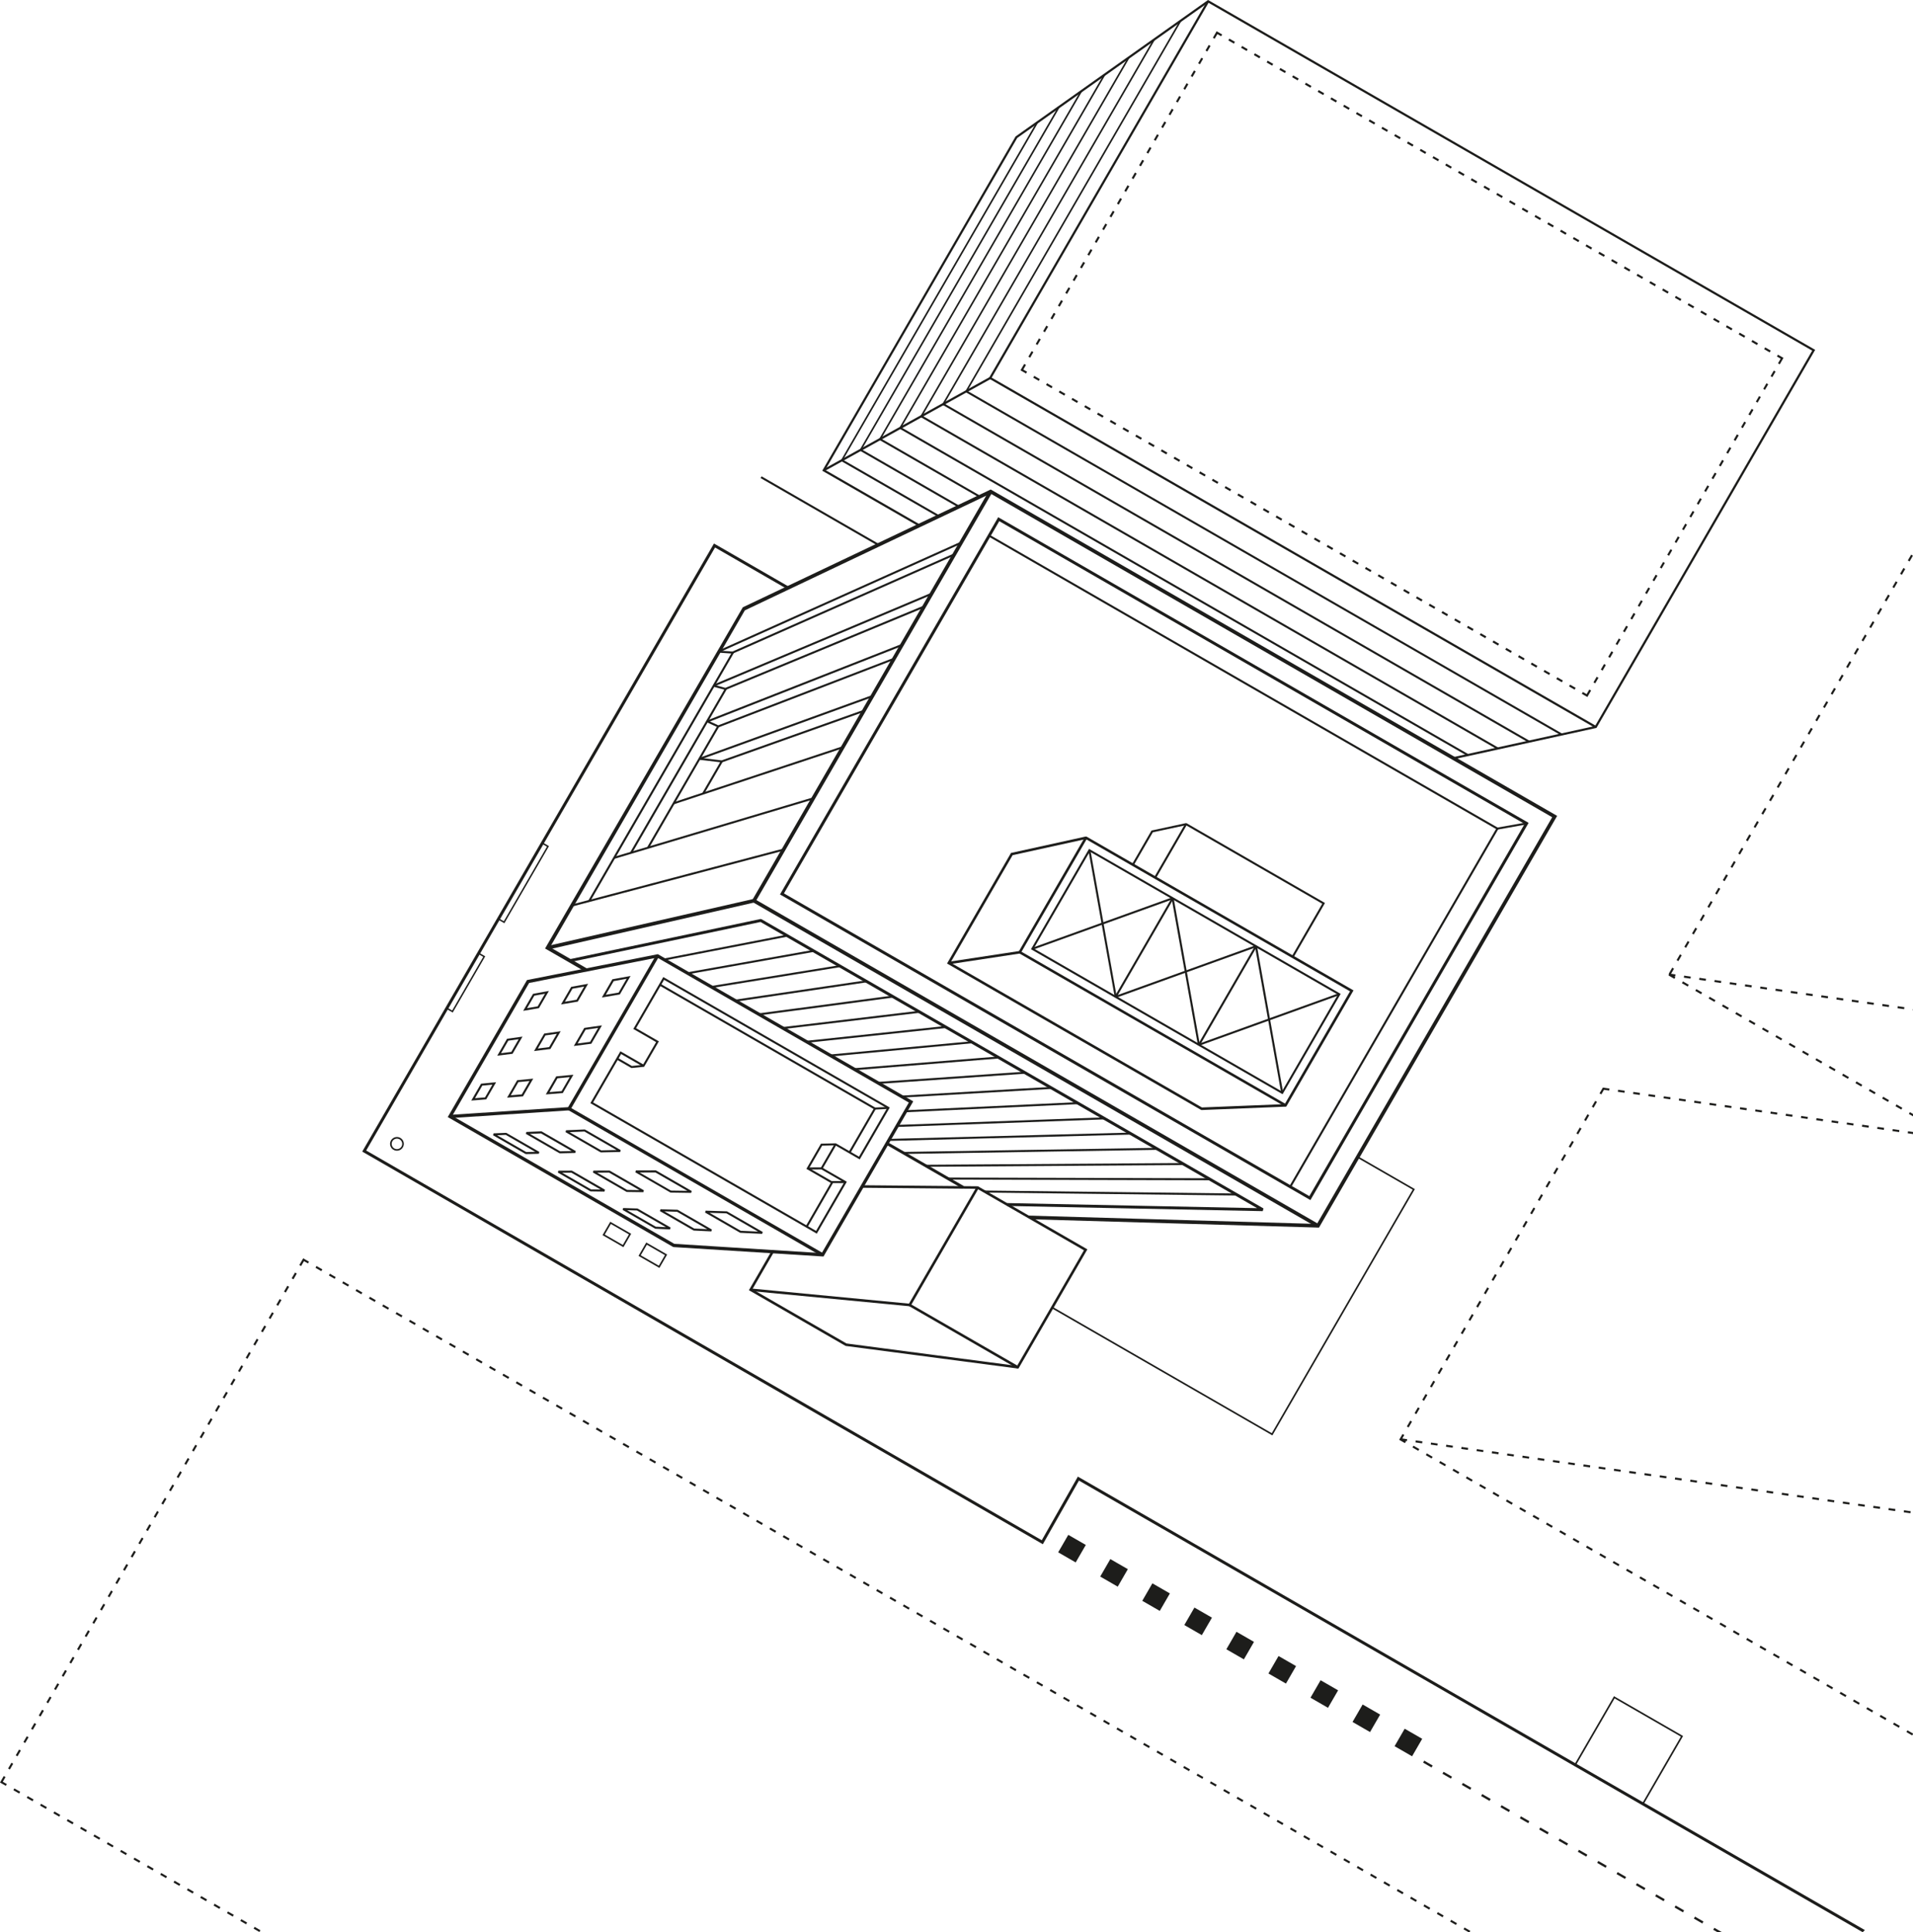 <?xml version="1.0" encoding="UTF-8"?> <svg xmlns="http://www.w3.org/2000/svg" width="412" height="416" viewBox="0 0 412 416" fill="none"><g clip-path="url(#clip0_144_1670)"><path d="M26.89 338.19L27.606 336.95L27.216 336.731L26.501 337.971L26.89 338.19ZM37.125 319.612L36.41 320.852L36.793 321.071L37.508 319.832L37.125 319.612ZM38.443 318.222L39.159 316.983L38.77 316.757L38.054 317.997L38.443 318.222ZM43.727 308.204L43.012 309.444L43.401 309.663L44.116 308.423L43.727 308.204ZM45.377 305.349L44.662 306.589L45.045 306.808L45.76 305.568L45.377 305.349ZM41.355 312.293L41.738 312.512L42.453 311.272L42.07 311.053L41.355 312.293ZM30.191 332.486L30.906 331.246L30.524 331.027L29.802 332.266L30.191 332.486ZM33.825 325.316L33.109 326.556L33.492 326.775L34.207 325.536L33.825 325.316ZM28.867 333.876L28.151 335.115L28.541 335.341L29.256 334.101L28.867 333.876ZM32.174 328.172L31.459 329.411L31.848 329.63L32.563 328.391L32.174 328.172ZM40.426 313.908L39.711 315.148L40.094 315.367L40.809 314.128L40.426 313.908ZM56.931 285.382L56.215 286.622L56.604 286.841L57.32 285.601L56.931 285.382ZM58.581 282.527L57.866 283.767L58.248 283.986L58.964 282.746L58.581 282.527ZM60.231 279.678L59.516 280.918L59.905 281.137L60.62 279.897L60.231 279.678ZM61.882 276.823L61.166 278.063L61.556 278.282L62.271 277.042L61.882 276.823ZM63.532 273.974L62.817 275.214L63.206 275.433L63.921 274.193L63.532 273.974ZM48.678 299.645L47.963 300.885L48.346 301.104L49.068 299.864L48.678 299.645ZM49.996 298.255L50.712 297.015L50.323 296.796L49.607 298.036L49.996 298.255ZM55.28 288.231L54.565 289.471L54.948 289.69L55.663 288.45L55.28 288.231ZM51.979 293.941L51.264 295.181L51.647 295.4L52.362 294.16L51.979 293.941ZM52.914 292.326L53.297 292.545L54.013 291.305L53.63 291.08L52.914 292.326ZM12.03 363.867L12.752 362.627L12.363 362.408L11.647 363.648L12.03 363.867ZM9.997 366.497L10.38 366.716L11.095 365.476L10.712 365.257L9.997 366.497ZM17.314 353.843L16.599 355.083L16.988 355.302L17.703 354.062L17.314 353.843ZM7.079 372.42L7.794 371.18L7.405 370.961L6.69 372.201L7.079 372.42ZM15.331 358.157L16.046 356.917L15.657 356.698L14.942 357.938L15.331 358.157ZM14.013 359.547L13.298 360.787L13.687 361.006L14.402 359.766L14.013 359.547ZM46.695 303.959L47.411 302.719L47.028 302.5L46.313 303.74L46.695 303.959ZM23.583 343.894L24.298 342.654L23.916 342.435L23.2 343.675L23.583 343.894ZM2.46 379.514L1.745 380.754L2.127 380.973L2.843 379.733L2.46 379.514ZM3.778 378.13L4.493 376.891L4.104 376.672L3.389 377.911L3.778 378.13ZM5.761 373.81L5.045 375.05L5.428 375.269L6.15 374.029L5.761 373.81ZM35.142 323.926L35.858 322.687L35.475 322.468L34.753 323.707L35.142 323.926ZM9.062 368.106L8.346 369.346L8.735 369.565L9.451 368.325L9.062 368.106ZM18.632 352.453L19.347 351.213L18.958 350.994L18.243 352.234L18.632 352.453ZM25.566 339.58L24.851 340.819L25.24 341.039L25.955 339.799L25.566 339.58ZM20.615 348.139L19.899 349.379L20.282 349.604L20.997 348.364L20.615 348.139ZM21.55 346.523L21.939 346.743L22.654 345.503L22.265 345.284L21.55 346.523ZM180.293 337.157L180.073 337.539L181.322 338.259L181.548 337.877L180.293 337.157ZM186.047 340.469L185.828 340.857L187.076 341.577L187.302 341.195L186.047 340.469ZM183.173 338.816L182.947 339.198L184.196 339.918L184.416 339.536L183.173 338.816ZM206.173 352.065L205.953 352.453L207.202 353.173L207.428 352.791L206.173 352.065ZM203.292 350.405L203.066 350.787L204.315 351.507L204.535 351.125L203.292 350.405ZM194.67 345.44L194.45 345.822L195.699 346.542L195.919 346.16L194.67 345.44ZM209.047 353.718L208.827 354.1L210.076 354.82L210.302 354.431L209.047 353.718ZM191.796 343.781L191.57 344.163L192.818 344.883L193.038 344.501L191.796 343.781ZM200.418 348.752L200.198 349.134L201.447 349.854L201.667 349.466L200.418 348.752ZM272.29 390.152L272.064 390.534L273.313 391.254L273.533 390.866L272.29 390.152ZM197.544 347.093L197.324 347.481L198.573 348.201L198.799 347.82L197.544 347.093ZM157.3 323.908L157.074 324.296L158.322 325.016L158.548 324.628L157.3 323.908ZM177.419 335.504L177.193 335.886L178.441 336.606L178.661 336.217L177.419 335.504ZM148.671 318.942L148.445 319.324L149.694 320.044L149.913 319.656L148.671 318.942ZM151.545 320.595L151.325 320.977L152.574 321.697L152.8 321.309L151.545 320.595ZM160.174 325.567L159.954 325.955L161.203 326.675L161.423 326.293L160.174 325.567ZM154.419 322.255L154.193 322.643L155.442 323.363L155.662 322.975L154.419 322.255ZM171.67 332.191L171.444 332.58L172.693 333.3L172.913 332.918L171.67 332.191ZM174.544 333.844L174.319 334.233L175.567 334.953L175.793 334.571L174.544 333.844ZM163.048 327.22L162.828 327.602L164.077 328.322L164.297 327.934L163.048 327.22ZM165.922 328.879L165.696 329.261L166.945 329.981L167.171 329.593L165.922 328.879ZM168.796 330.532L168.57 330.92L169.819 331.64L170.045 331.258L168.796 330.532ZM211.921 355.377L211.701 355.759L212.95 356.479L213.17 356.091L211.921 355.377ZM249.291 376.903L249.071 377.285L250.32 378.005L250.54 377.617L249.291 376.903ZM237.794 370.279L237.568 370.661L238.817 371.381L239.043 370.999L237.794 370.279ZM257.92 381.875L257.7 382.257L258.949 382.977L259.168 382.588L257.92 381.875ZM269.416 388.499L269.19 388.881L270.439 389.601L270.659 389.219L269.416 388.499ZM234.92 368.626L234.701 369.008L235.949 369.728L236.175 369.34L234.92 368.626ZM240.669 371.938L240.449 372.326L241.698 373.046L241.924 372.664L240.669 371.938ZM266.542 386.84L266.316 387.228L267.565 387.948L267.791 387.566L266.542 386.84ZM243.543 373.591L243.317 373.979L244.566 374.699L244.791 374.317L243.543 373.591ZM263.668 385.187L263.442 385.569L264.691 386.289L264.91 385.901L263.668 385.187ZM232.046 366.967L231.826 367.348L233.075 368.069L233.301 367.68L232.046 366.967ZM220.543 360.342L220.317 360.724L221.566 361.444L221.792 361.056L220.543 360.342ZM223.417 362.001L223.191 362.383L224.44 363.103L224.66 362.715L223.417 362.001ZM246.417 375.25L246.191 375.632L247.44 376.352L247.659 375.964L246.417 375.25ZM217.669 358.689L217.449 359.077L218.698 359.797L218.918 359.415L217.669 358.689ZM214.795 357.03L214.569 357.412L215.818 358.132L216.038 357.75L214.795 357.03ZM226.292 363.654L226.066 364.043L227.314 364.763L227.54 364.381L226.292 363.654ZM145.797 317.283L145.577 317.671L146.826 318.391L147.052 318.003L145.797 317.283ZM252.165 378.562L251.945 378.944L253.194 379.664L253.42 379.283L252.165 378.562ZM229.166 365.314L228.946 365.702L230.195 366.422L230.415 366.04L229.166 365.314ZM260.794 383.528L260.568 383.91L261.817 384.63L262.043 384.241L260.794 383.528ZM255.039 380.215L254.82 380.604L256.068 381.324L256.294 380.942L255.039 380.215ZM188.921 342.128L188.696 342.516L189.944 343.236L190.164 342.848L188.921 342.128ZM278.039 393.464L277.813 393.846L279.062 394.566L279.281 394.184L278.039 393.464ZM65.076 271.3L64.461 272.358L64.85 272.578L65.465 271.519L66.331 272.014L66.551 271.632L65.302 270.912L65.076 271.3ZM286.667 398.43L286.448 398.818L287.697 399.538L287.922 399.15L286.667 398.43ZM283.793 396.777L283.567 397.158L284.816 397.879L285.042 397.497L283.793 396.777ZM280.913 395.124L280.693 395.512L281.942 396.232L282.168 395.85L280.913 395.124ZM275.164 391.811L274.945 392.193L276.194 392.913L276.42 392.525L275.164 391.811ZM73.924 275.884L73.705 276.266L74.954 276.986L75.18 276.604L73.924 275.884ZM76.799 277.543L76.573 277.931L77.821 278.651L78.041 278.269L76.799 277.543ZM68.176 272.571L67.95 272.96L69.199 273.68L69.425 273.291L68.176 272.571ZM71.05 274.231L70.831 274.613L72.079 275.333L72.299 274.944L71.05 274.231ZM298.164 405.054L297.944 405.442L299.193 406.162L299.413 405.774L298.164 405.054ZM303.912 408.366L303.686 408.748L304.935 409.468L305.161 409.086L303.912 408.366ZM306.786 410.025L306.56 410.414L307.809 411.134L308.035 410.752L306.786 410.025ZM309.667 411.678L309.441 412.067L310.69 412.787L310.916 412.398L309.667 411.678ZM312.541 413.338L312.315 413.72L313.564 414.44L313.783 414.051L312.541 413.338ZM289.541 400.089L289.316 400.471L290.564 401.191L290.79 400.803L289.541 400.089ZM315.415 414.991L315.195 415.373L316.275 415.992H316.501L316.664 415.704L315.415 414.991ZM292.416 401.748L292.196 402.136L293.445 402.856L293.664 402.474L292.416 401.748ZM295.29 403.401L295.07 403.789L296.319 404.509L296.539 404.127L295.29 403.401ZM79.673 279.196L79.453 279.584L80.702 280.304L80.921 279.916L79.673 279.196ZM301.038 406.713L300.812 407.101L302.061 407.821L302.287 407.433L301.038 406.713ZM137.174 312.318L136.948 312.7L138.197 313.42L138.423 313.032L137.174 312.318ZM82.547 280.855L82.321 281.237L83.57 281.957L83.789 281.575L82.547 280.855ZM122.797 304.034L122.571 304.423L123.82 305.143L124.046 304.754L122.797 304.034ZM119.923 302.381L119.704 302.763L120.952 303.483L121.178 303.101L119.923 302.381ZM114.175 299.069L113.955 299.451L115.204 300.171L115.43 299.783L114.175 299.069ZM117.049 300.728L116.823 301.11L118.072 301.83L118.298 301.442L117.049 300.728ZM128.546 307.347L128.32 307.735L129.569 308.455L129.788 308.073L128.546 307.347ZM131.426 309.006L131.2 309.394L132.449 310.114L132.675 309.732L131.426 309.006ZM140.048 313.971L139.823 314.353L141.071 315.073L141.291 314.685L140.048 313.971ZM142.923 315.63L142.703 316.012L143.952 316.732L144.178 316.344L142.923 315.63ZM134.3 310.659L134.081 311.047L135.329 311.767L135.555 311.379L134.3 310.659ZM125.672 305.694L125.452 306.076L126.701 306.796L126.92 306.407L125.672 305.694ZM91.175 285.82L90.956 286.208L92.205 286.928L92.424 286.547L91.175 285.82ZM96.924 289.132L96.704 289.514L97.953 290.234L98.173 289.846L96.924 289.132ZM94.05 287.473L93.83 287.861L95.079 288.581L95.305 288.2L94.05 287.473ZM88.301 284.161L88.076 284.543L89.324 285.263L89.544 284.881L88.301 284.161ZM85.427 282.508L85.201 282.89L86.45 283.61L86.676 283.222L85.427 282.508ZM99.798 290.785L99.578 291.167L100.827 291.887L101.053 291.499L99.798 290.785ZM111.301 297.41L111.081 297.798L112.33 298.518L112.55 298.136L111.301 297.41ZM105.546 294.104L105.32 294.486L106.569 295.206L106.795 294.818L105.546 294.104ZM108.427 295.757L108.207 296.139L109.456 296.859L109.682 296.477L108.427 295.757ZM102.672 292.445L102.452 292.833L103.701 293.553L103.927 293.171L102.672 292.445ZM23.219 396.633L22.993 397.014L24.242 397.735L24.462 397.353L23.219 396.633ZM14.597 391.661L14.377 392.049L15.626 392.769L15.852 392.381L14.597 391.661ZM54.847 414.847L54.621 415.235L55.87 415.955L56.09 415.573L54.847 414.847ZM20.345 394.973L20.125 395.355L21.374 396.075L21.594 395.693L20.345 394.973ZM11.723 390.008L11.503 390.396L12.752 391.116L12.978 390.734L11.723 390.008ZM17.471 393.32L17.251 393.702L18.5 394.422L18.72 394.034L17.471 393.32ZM0 383.766L1.249 384.486L1.475 384.104L0.609 383.609L1.192 382.595L0.803 382.376L0.088 383.615L0 383.766ZM3.1 385.037L2.88 385.425L4.129 386.145L4.355 385.757L3.1 385.037ZM5.974 386.696L5.755 387.078L7.003 387.798L7.229 387.41L5.974 386.696ZM8.848 388.349L8.629 388.731L9.878 389.451L10.103 389.069L8.848 388.349ZM26.099 398.286L25.873 398.674L27.122 399.394L27.342 399.012L26.099 398.286ZM46.218 409.875L45.999 410.263L47.248 410.983L47.474 410.601L46.218 409.875ZM43.344 408.222L43.118 408.604L44.367 409.324L44.593 408.942L43.344 408.222ZM49.099 411.534L48.879 411.916L50.128 412.636L50.354 412.248L49.099 411.534ZM51.973 413.194L51.753 413.576L53.002 414.296L53.222 413.914L51.973 413.194ZM28.974 399.945L28.748 400.327L29.997 401.047L30.222 400.659L28.974 399.945ZM34.722 403.251L34.502 403.633L35.751 404.353L35.977 403.971L34.722 403.251ZM31.848 401.598L31.622 401.98L32.871 402.7L33.096 402.312L31.848 401.598ZM40.47 406.569L40.251 406.951L41.499 407.671L41.725 407.283L40.47 406.569ZM37.596 404.91L37.37 405.298L38.619 406.018L38.845 405.636L37.596 404.91Z" fill="#1D1D1B"></path><path fill-rule="evenodd" clip-rule="evenodd" d="M302.526 372.189L300.348 375.952L304.12 378.125L306.297 374.362L302.526 372.189ZM293.47 366.973L291.293 370.736L295.064 372.909L297.242 369.146L293.47 366.973ZM284.415 361.751L282.237 365.514L286.009 367.687L288.186 363.924L284.415 361.751ZM275.359 356.536L273.182 360.299L276.953 362.471L279.131 358.708L275.359 356.536ZM266.298 351.32L264.12 355.083L267.892 357.256L270.069 353.493L266.298 351.32ZM257.242 346.104L255.065 349.867L258.836 352.04L261.014 348.277L257.242 346.104ZM248.187 340.889L246.009 344.652L249.781 346.824L251.958 343.061L248.187 340.889ZM239.131 335.667L236.954 339.43L240.725 341.603L242.903 337.839L239.131 335.667ZM227.898 334.214L231.67 336.387L233.848 332.624L230.076 330.451L227.898 334.214Z" fill="#1D1D1B"></path><path fill-rule="evenodd" clip-rule="evenodd" d="M306.492 379.49L308.306 380.536L308.551 380.11L306.737 379.064L306.492 379.49ZM310.904 381.463L310.659 381.888L312.473 382.934L312.717 382.508L310.904 381.463ZM315.071 383.861L314.826 384.286L316.64 385.332L316.884 384.906L315.071 383.861ZM319.231 386.259L318.987 386.684L320.8 387.73L321.045 387.304L319.231 386.259ZM323.398 388.657L323.153 389.083L324.967 390.128L325.212 389.702L323.398 388.657ZM327.565 391.055L327.32 391.481L329.134 392.526L329.379 392.1L327.565 391.055ZM331.732 393.459L331.487 393.885L333.301 394.931L333.546 394.505L331.732 393.459ZM335.899 395.857L335.654 396.283L337.468 397.329L337.712 396.903L335.899 395.857ZM340.059 398.255L339.815 398.681L341.628 399.727L341.873 399.301L340.059 398.255ZM344.226 400.653L343.982 401.079L345.795 402.125L346.04 401.699L344.226 400.653ZM348.393 403.058L348.148 403.483L349.962 404.529L350.207 404.103L348.393 403.058ZM352.56 405.456L352.315 405.882L354.129 406.927L354.374 406.501L352.56 405.456ZM356.721 407.854L356.476 408.28L358.289 409.325L358.534 408.9L356.721 407.854ZM360.888 410.252L360.643 410.678L362.456 411.723L362.701 411.298L360.888 410.252ZM365.054 412.65L364.81 413.076L366.623 414.121L366.868 413.696L365.054 412.65ZM369.221 415.054L368.977 415.48L369.88 416H370.872L369.221 415.054Z" fill="#1D1D1B"></path><path d="M354.142 317.605L355.573 317.811L355.636 317.373L354.205 317.166L354.142 317.605ZM357.493 317.63L357.43 318.068L358.861 318.275L358.924 317.836L357.493 317.63ZM350.854 317.135L352.285 317.342L352.347 316.903L350.916 316.697L350.854 317.135ZM360.775 318.099L360.712 318.538L362.143 318.744L362.206 318.306L360.775 318.099ZM347.572 316.659L349.002 316.866L349.065 316.428L347.634 316.221L347.572 316.659ZM364.063 318.569L364.001 319.007L365.432 319.214L365.494 318.776L364.063 318.569ZM337.776 314.812L337.713 315.25L339.144 315.457L339.207 315.019L337.776 314.812ZM334.487 314.343L334.425 314.781L335.855 314.988L335.918 314.549L334.487 314.343ZM344.346 315.751L344.283 316.19L345.714 316.396L345.777 315.958L344.346 315.751ZM331.136 314.311L332.567 314.518L332.63 314.08L331.199 313.873L331.136 314.311ZM367.346 319.045L367.283 319.483L368.714 319.69L368.776 319.251L367.346 319.045ZM341.058 315.282L340.995 315.72L342.426 315.927L342.489 315.488L341.058 315.282ZM373.859 320.422L375.29 320.629L375.353 320.191L373.922 319.984L373.859 320.422ZM400.147 324.185L401.578 324.392L401.641 323.954L400.21 323.747L400.147 324.185ZM403.492 324.21L403.429 324.649L404.86 324.855L404.923 324.417L403.492 324.21ZM393.57 323.246L395.001 323.453L395.064 323.015L393.633 322.808L393.57 323.246ZM410.069 325.156L410.006 325.594L411.437 325.801L411.499 325.362L410.069 325.156ZM390.351 322.332L390.288 322.77L391.719 322.977L391.782 322.539L390.351 322.332ZM406.78 324.686L406.717 325.125L408.148 325.331L408.211 324.893L406.78 324.686ZM387.063 321.862L387 322.301L388.431 322.507L388.494 322.069L387.063 321.862ZM327.854 313.842L329.285 314.048L329.348 313.61L327.917 313.403L327.854 313.842ZM370.571 319.953L372.002 320.159L372.065 319.721L370.634 319.514L370.571 319.953ZM377.141 320.892L378.572 321.099L378.635 320.66L377.204 320.454L377.141 320.892ZM380.493 320.923L380.43 321.362L381.861 321.568L381.923 321.13L380.493 320.923ZM383.781 321.393L383.718 321.831L385.149 322.038L385.212 321.599L383.781 321.393ZM396.859 323.716L398.29 323.922L398.352 323.484L396.922 323.277L396.859 323.716ZM304.849 310.548L306.279 310.755L306.342 310.317L304.911 310.11L304.849 310.548ZM324.566 313.372L325.997 313.579L326.06 313.14L324.629 312.934L324.566 313.372ZM314.77 311.519L314.707 311.957L316.138 312.164L316.201 311.725L314.77 311.519ZM321.34 312.458L321.278 312.896L322.708 313.103L322.771 312.665L321.34 312.458ZM308.137 311.018L309.568 311.224L309.631 310.786L308.2 310.58L308.137 311.018ZM312.85 311.694L312.913 311.256L311.482 311.049L311.419 311.487L312.85 311.694ZM318.058 311.988L317.996 312.427L319.426 312.633L319.489 312.195L318.058 311.988ZM382.049 355.968L381.829 356.35L383.078 357.07L383.298 356.688L382.049 355.968ZM313.051 316.221L312.825 316.603L314.073 317.323L314.293 316.935L313.051 316.221ZM364.798 346.031L364.578 346.413L365.827 347.133L366.047 346.745L364.798 346.031ZM379.168 354.315L378.942 354.697L380.191 355.417L380.417 355.028L379.168 354.315ZM376.294 352.655L376.075 353.044L377.323 353.764L377.543 353.382L376.294 352.655ZM315.925 317.88L315.699 318.262L316.948 318.982L317.167 318.6L315.925 317.88ZM373.42 351.002L373.201 351.391L374.449 352.111L374.669 351.729L373.42 351.002ZM367.672 347.69L367.446 348.072L368.695 348.792L368.921 348.41L367.672 347.69ZM370.546 349.343L370.326 349.725L371.575 350.445L371.801 350.063L370.546 349.343ZM310.176 314.568L309.951 314.95L311.199 315.67L311.425 315.282L310.176 314.568ZM304.422 311.256L304.202 311.638L305.451 312.358L305.677 311.976L304.422 311.256ZM402.168 367.564L401.948 367.952L403.197 368.672L403.417 368.29L402.168 367.564ZM405.042 369.217L404.816 369.605L406.065 370.325L406.284 369.937L405.042 369.217ZM399.294 365.904L399.074 366.293L400.323 367.013L400.543 366.631L399.294 365.904ZM407.922 370.876L407.696 371.258L408.945 371.978L409.165 371.59L407.922 370.876ZM384.923 357.627L384.697 358.015L385.946 358.735L386.165 358.353L384.923 357.627ZM301.328 309.985L302.577 310.705L302.803 310.323L302.659 310.241L302.997 310.292L303.06 309.853L302.012 309.703L302.439 308.958L302.056 308.739L301.334 309.985H301.328ZM307.302 312.909L307.076 313.297L308.325 314.017L308.545 313.635L307.302 312.909ZM387.797 359.28L387.577 359.662L388.826 360.382L389.046 359.994L387.797 359.28ZM393.545 362.592L393.326 362.974L394.575 363.694L394.794 363.312L393.545 362.592ZM396.42 364.251L396.2 364.64L397.449 365.36L397.675 364.978L396.42 364.251ZM390.671 360.939L390.452 361.321L391.7 362.041L391.926 361.653L390.671 360.939ZM410.797 372.529L410.577 372.911L411.826 373.631L412.001 373.33V373.224L410.797 372.529ZM350.421 337.754L350.195 338.142L351.444 338.862L351.67 338.48L350.421 337.754ZM338.924 331.129L338.698 331.511L339.947 332.231L340.167 331.849L338.924 331.129ZM347.547 336.094L347.321 336.476L348.569 337.196L348.789 336.814L347.547 336.094ZM344.672 334.441L344.447 334.823L345.695 335.543L345.915 335.155L344.672 334.441ZM324.547 322.845L324.328 323.234L325.576 323.954L325.802 323.565L324.547 322.845ZM341.798 332.782L341.572 333.17L342.821 333.89L343.047 333.508L341.798 332.782ZM330.295 326.158L330.07 326.54L331.318 327.26L331.544 326.871L330.295 326.158ZM327.421 324.505L327.202 324.887L328.451 325.607L328.67 325.218L327.421 324.505ZM333.17 327.817L332.95 328.205L334.199 328.925L334.418 328.543L333.17 327.817ZM336.05 329.47L335.83 329.858L337.079 330.578L337.299 330.19L336.05 329.47ZM321.673 321.192L321.447 321.581L322.696 322.301L322.922 321.919L321.673 321.192ZM318.799 319.533L318.579 319.915L319.828 320.635L320.048 320.253L318.799 319.533ZM361.924 344.378L361.698 344.766L362.946 345.486L363.172 345.104L361.924 344.378ZM359.049 342.719L358.83 343.101L360.079 343.821L360.298 343.439L359.049 342.719ZM356.175 341.066L355.956 341.448L357.204 342.168L357.43 341.78L356.175 341.066ZM353.295 339.407L353.075 339.795L354.324 340.515L354.55 340.133L353.295 339.407ZM356.433 236.208L356.495 235.77L355.065 235.563L355.002 236.001L356.433 236.208ZM371.431 238.356L372.862 238.562L372.924 238.124L371.494 237.917L371.431 238.356ZM405.72 243.258L405.782 242.82L404.352 242.613L404.289 243.052L405.72 243.258ZM409.008 243.734L409.071 243.296L407.64 243.089L407.577 243.527L409.008 243.734ZM359.715 236.678L359.777 236.239L358.347 236.033L358.284 236.471L359.715 236.678ZM402.438 242.789L402.5 242.35L401.07 242.144L401.007 242.582L402.438 242.789ZM368.143 237.886L369.573 238.093L369.636 237.654L368.205 237.448L368.143 237.886ZM379.432 239.501L379.495 239.063L378.064 238.857L378.001 239.295L379.432 239.501ZM399.149 242.319L399.212 241.881L397.781 241.674L397.719 242.112L399.149 242.319ZM394.436 241.649L395.867 241.856L395.93 241.417L394.499 241.211L394.436 241.649ZM353.144 235.738L353.207 235.3L351.776 235.093L351.713 235.532L353.144 235.738ZM410.866 243.997L412.001 244.16V243.709L410.928 243.559L410.866 243.997ZM376.144 239.032L376.206 238.594L374.776 238.387L374.713 238.825L376.144 239.032ZM348.431 235.062L349.862 235.269L349.925 234.831L348.494 234.624L348.431 235.062ZM363.003 237.147L363.066 236.709L361.635 236.502L361.572 236.941L363.003 237.147ZM386.002 240.441L386.065 240.002L384.634 239.796L384.572 240.234L386.002 240.441ZM364.86 237.416L366.291 237.623L366.354 237.185L364.923 236.978L364.86 237.416ZM382.72 239.971L382.783 239.533L381.352 239.326L381.289 239.764L382.72 239.971ZM391.148 241.179L392.579 241.386L392.642 240.948L391.211 240.741L391.148 241.179ZM387.86 240.704L389.291 240.91L389.353 240.472L387.923 240.265L387.86 240.704ZM308.357 298.727L309.078 297.481L308.695 297.262L307.974 298.508L308.357 298.727ZM334.908 252.832L335.63 251.586L335.247 251.367L334.525 252.613L334.908 252.832ZM310.013 295.859L310.735 294.613L310.346 294.394L309.624 295.64L310.013 295.859ZM324.955 270.044L325.677 268.798L325.294 268.579L324.572 269.825L324.955 270.044ZM313.333 290.124L314.055 288.878L313.672 288.659L312.95 289.899L313.333 290.124ZM311.676 292.992L312.398 291.746L312.009 291.526L311.287 292.772L311.676 292.992ZM341.554 241.361L342.275 240.115L341.892 239.89L341.171 241.136L341.554 241.361ZM336.571 249.964L337.293 248.718L336.91 248.499L336.188 249.745L336.571 249.964ZM305.037 304.462L305.759 303.216L305.376 302.997L304.654 304.243L305.037 304.462ZM338.234 247.096L338.956 245.85L338.573 245.631L337.851 246.877L338.234 247.096ZM328.275 264.302L328.996 263.056L328.607 262.837L327.886 264.083L328.275 264.302ZM331.588 258.567L332.31 257.321L331.921 257.102L331.199 258.348L331.588 258.567ZM345.438 234.636L346.574 234.799L346.637 234.361L345.218 234.161L345.206 234.154L344.484 235.4L344.873 235.619L345.438 234.636ZM318.648 280.043L317.927 281.289L318.316 281.515L319.037 280.269L318.648 280.043ZM319.972 278.647L320.694 277.401L320.305 277.182L319.583 278.428L319.972 278.647ZM302.991 307.111L303.38 307.33L304.102 306.084L303.719 305.865L302.991 307.111ZM315.329 285.785L314.607 287.031L314.99 287.256L315.711 286.01L315.329 285.785ZM321.968 274.308L321.246 275.554L321.635 275.773L322.357 274.527L321.968 274.308ZM306.311 301.375L306.694 301.595L307.415 300.349L307.026 300.123L306.311 301.375ZM316.653 284.382L317.374 283.136L316.992 282.917L316.27 284.163L316.653 284.382ZM339.891 244.229L340.612 242.983L340.229 242.764L339.508 244.01L339.891 244.229ZM322.909 272.686L323.298 272.905L324.02 271.659L323.637 271.44L322.909 272.686ZM333.59 254.228L332.868 255.474L333.251 255.693L333.973 254.447L333.59 254.228ZM342.827 238.268L343.217 238.487L343.938 237.241L343.549 237.016L342.827 238.268ZM326.951 265.705L326.229 266.951L326.618 267.176L327.34 265.93L326.951 265.705ZM330.27 259.97L329.549 261.216L329.931 261.435L330.653 260.189L330.27 259.97Z" fill="#1D1D1B"></path><path d="M391.207 227.853L390.987 228.235L392.236 228.955L392.462 228.567L391.207 227.853ZM379.704 221.229L379.478 221.611L380.727 222.331L380.947 221.949L379.704 221.229ZM388.333 226.2L388.113 226.582L389.362 227.302L389.582 226.914L388.333 226.2ZM394.081 229.506L393.855 229.888L395.104 230.608L395.324 230.226L394.081 229.506ZM385.459 224.541L385.233 224.929L386.482 225.649L386.708 225.267L385.459 224.541ZM382.578 222.888L382.359 223.27L383.608 223.99L383.834 223.608L382.578 222.888ZM399.83 232.825L399.604 233.207L400.852 233.927L401.072 233.539L399.83 232.825ZM405.578 236.131L405.358 236.519L406.607 237.239L406.833 236.857L405.578 236.131ZM408.458 237.79L408.232 238.172L409.481 238.892L409.701 238.504L408.458 237.79ZM411.332 239.449L411.106 239.831L411.998 240.345V239.831L411.332 239.449ZM396.955 231.166L396.729 231.554L397.978 232.274L398.198 231.892L396.955 231.166ZM402.704 234.478L402.484 234.86L403.733 235.58L403.952 235.198L402.704 234.478ZM376.83 219.576L376.604 219.958L377.853 220.678L378.073 220.29L376.83 219.576ZM365.334 212.951L365.108 213.333L366.356 214.053L366.582 213.665L365.334 212.951ZM373.956 217.917L373.73 218.305L374.979 219.025L375.205 218.637L373.956 217.917ZM371.082 216.264L370.862 216.652L372.111 217.372L372.337 216.99L371.082 216.264ZM368.208 214.604L367.988 214.986L369.237 215.706L369.457 215.324L368.208 214.604ZM362.459 211.292L362.233 211.68L363.482 212.4L363.708 212.012L362.459 211.292ZM359.359 210.021L360.608 210.741L360.828 210.359L360.539 210.19L360.79 210.228L360.853 209.789L359.899 209.652L360.533 208.556L360.15 208.331L359.428 209.577L359.359 210.021ZM398.857 215.224L398.794 215.663L400.225 215.869L400.288 215.431L398.857 215.224ZM392.224 214.723L393.655 214.93L393.717 214.492L392.286 214.285L392.224 214.723ZM375.857 211.931L375.795 212.369L377.225 212.576L377.288 212.137L375.857 211.931ZM388.935 214.254L390.366 214.46L390.429 214.022L388.998 213.816L388.935 214.254ZM365.936 210.96L367.367 211.167L367.43 210.729L365.999 210.522L365.936 210.96ZM402.145 215.694L402.082 216.132L403.513 216.339L403.576 215.901L402.145 215.694ZM395.569 214.755L395.506 215.193L396.937 215.4L396.999 214.961L395.569 214.755ZM362.648 210.491L364.078 210.697L364.141 210.259L362.71 210.052L362.648 210.491ZM372.569 211.461L372.506 211.9L373.937 212.106L374 211.668L372.569 211.461ZM411.941 217.541L412.004 217.547V217.109L411.941 217.541ZM379.139 212.4L379.077 212.839L380.508 213.045L380.57 212.607L379.139 212.4ZM408.653 217.071L410.084 217.278L410.146 216.84L408.716 216.633L408.653 217.071ZM385.647 213.784L387.078 213.991L387.141 213.553L385.71 213.346L385.647 213.784ZM383.796 213.515L383.859 213.077L382.428 212.87L382.365 213.308L383.796 213.515ZM406.795 216.808L406.858 216.37L405.427 216.163L405.364 216.602L406.795 216.808ZM369.218 211.43L370.649 211.637L370.712 211.198L369.281 210.992L369.218 211.43ZM402.967 135.224L403.689 133.978L403.306 133.752L402.584 134.998L402.967 135.224ZM396.328 146.701L397.05 145.455L396.667 145.236L395.945 146.482L396.328 146.701ZM399.648 140.959L400.369 139.713L399.986 139.488L399.265 140.734L399.648 140.959ZM366.451 198.331L367.172 197.085L366.789 196.866L366.068 198.112L366.451 198.331ZM371.427 189.722L372.149 188.476L371.76 188.251L371.038 189.497L371.427 189.722ZM369.77 192.59L370.492 191.344L370.109 191.125L369.387 192.371L369.77 192.59ZM411.602 119.414L410.881 120.66L411.263 120.885L411.985 119.639L411.602 119.414ZM373.09 186.854L373.812 185.608L373.429 185.389L372.707 186.635L373.09 186.854ZM363.131 204.067L363.853 202.821L363.47 202.602L362.748 203.848L363.131 204.067ZM389.688 158.171L390.41 156.925L390.021 156.706L389.299 157.952L389.688 158.171ZM383.049 169.648L383.771 168.402L383.382 168.183L382.66 169.429L383.049 169.648ZM386.369 163.907L387.09 162.661L386.708 162.442L385.986 163.688L386.369 163.907ZM376.41 181.119L377.131 179.873L376.749 179.648L376.027 180.894L376.41 181.119ZM379.729 175.384L380.451 174.138L380.068 173.919L379.347 175.165L379.729 175.384ZM391.684 153.832L390.962 155.078L391.345 155.298L392.067 154.052L391.684 153.832ZM409.607 123.753L410.328 122.507L409.939 122.282L409.218 123.528L409.607 123.753ZM393.008 152.436L393.73 151.19L393.347 150.971L392.625 152.217L393.008 152.436ZM385.045 165.309L384.323 166.555L384.706 166.781L385.427 165.535L385.045 165.309ZM394.665 149.568L395.387 148.322L395.004 148.097L394.282 149.343L394.665 149.568ZM368.446 193.992L367.724 195.238L368.107 195.457L368.829 194.211L368.446 193.992ZM381.725 171.045L381.003 172.291L381.392 172.516L382.114 171.27L381.725 171.045ZM374.747 183.987L375.468 182.741L375.086 182.515L374.364 183.761L374.747 183.987ZM378.066 178.251L378.788 177.005L378.405 176.78L377.684 178.026L378.066 178.251ZM388.364 159.568L387.643 160.814L388.025 161.033L388.747 159.787L388.364 159.568ZM408.283 125.149L407.561 126.395L407.944 126.615L408.665 125.369L408.283 125.149ZM361.807 205.463L361.085 206.709L361.468 206.928L362.19 205.682L361.807 205.463ZM406.287 129.488L407.009 128.242L406.626 128.017L405.904 129.263L406.287 129.488ZM404.963 130.885L404.241 132.131L404.624 132.356L405.346 131.11L404.963 130.885ZM397.985 143.827L398.706 142.581L398.323 142.355L397.602 143.601L397.985 143.827ZM365.126 199.728L364.405 200.974L364.788 201.193L365.509 199.947L365.126 199.728ZM400.921 137.872L401.304 138.091L402.026 136.845L401.643 136.626L400.921 137.872Z" fill="#1D1D1B"></path><path d="M269.457 107.831L269.232 108.22L270.424 108.908L270.65 108.52L269.457 107.831ZM255.721 99.924L255.495 100.312L256.687 101L256.913 100.612L255.721 99.924ZM324.411 139.489L324.185 139.877L325.378 140.565L325.604 140.177L324.411 139.489ZM277.703 112.584L277.477 112.972L278.67 113.661L278.896 113.273L277.703 112.584ZM266.709 106.254L266.483 106.642L267.675 107.331L267.901 106.942L266.709 106.254ZM274.955 111L274.729 111.388L275.927 112.077L276.153 111.688L274.955 111ZM327.16 141.073L326.934 141.461L328.126 142.15L328.352 141.761L327.16 141.073ZM272.206 109.416L271.98 109.804L273.172 110.493L273.398 110.104L272.206 109.416ZM258.469 101.501L258.243 101.89L259.442 102.578L259.668 102.19L258.469 101.501ZM335.4 145.819L335.174 146.207L336.366 146.896L336.592 146.507L335.4 145.819ZM332.657 144.241L332.431 144.629L333.624 145.318L333.85 144.93L332.657 144.241ZM329.909 142.657L329.683 143.045L330.875 143.734L331.101 143.346L329.909 142.657ZM338.148 147.403L337.922 147.791L339.121 148.48L339.347 148.092L338.148 147.403ZM261.218 103.085L260.992 103.474L262.184 104.162L262.41 103.774L261.218 103.085ZM263.966 104.67L263.741 105.058L264.933 105.746L265.159 105.358L263.966 104.67ZM302.429 126.828L302.203 127.216L303.395 127.905L303.621 127.517L302.429 126.828ZM313.423 133.158L313.197 133.547L314.389 134.235L314.615 133.847L313.423 133.158ZM299.68 125.244L299.454 125.632L300.646 126.321L300.872 125.933L299.68 125.244ZM305.177 128.412L304.951 128.801L306.144 129.489L306.369 129.101L305.177 128.412ZM307.926 129.99L307.7 130.378L308.892 131.067L309.118 130.679L307.926 129.99ZM296.938 123.66L296.712 124.048L297.904 124.737L298.13 124.349L296.938 123.66ZM310.674 131.574L310.448 131.962L311.641 132.651L311.867 132.263L310.674 131.574ZM316.165 134.742L315.939 135.131L317.138 135.819L317.364 135.431L316.165 134.742ZM288.692 118.914L288.466 119.302L289.658 119.991L289.884 119.603L288.692 118.914ZM285.943 117.33L285.717 117.718L286.916 118.407L287.142 118.019L285.943 117.33ZM321.663 137.904L321.437 138.293L322.629 138.981L322.855 138.593L321.663 137.904ZM318.914 136.327L318.688 136.715L319.88 137.404L320.106 137.015L318.914 136.327ZM294.189 122.076L293.963 122.464L295.155 123.153L295.381 122.765L294.189 122.076ZM291.44 120.498L291.214 120.886L292.407 121.575L292.633 121.187L291.44 120.498ZM283.194 115.746L282.968 116.134L284.161 116.823L284.387 116.435L283.194 115.746ZM280.452 114.168L280.226 114.556L281.425 115.245L281.651 114.857L280.452 114.168ZM239.235 90.425L239.009 90.813L240.201 91.502L240.427 91.114L239.235 90.425ZM241.984 92.009L241.758 92.397L242.95 93.086L243.176 92.698L241.984 92.009ZM244.732 93.587L244.506 93.975L245.705 94.664L245.931 94.276L244.732 93.587ZM225.498 82.511L225.272 82.899L226.465 83.588L226.69 83.2L225.498 82.511ZM252.972 98.339L252.746 98.728L253.945 99.416L254.171 99.028L252.972 98.339ZM228.247 84.095L228.021 84.483L229.213 85.172L229.439 84.784L228.247 84.095ZM230.989 85.673L230.763 86.061L231.956 86.75L232.181 86.362L230.989 85.673ZM236.486 88.841L236.261 89.229L237.459 89.918L237.685 89.53L236.486 88.841ZM222.75 80.927L222.524 81.315L223.716 82.004L223.942 81.615L222.75 80.927ZM247.481 95.171L247.255 95.559L248.447 96.248L248.673 95.86L247.481 95.171ZM219.781 79.731L220.974 80.42L221.2 80.031L220.39 79.568L220.967 78.573L220.578 78.347L220.001 79.343L219.781 79.731ZM233.738 87.257L233.512 87.645L234.704 88.334L234.93 87.946L233.738 87.257ZM250.223 96.755L249.997 97.144L251.19 97.832L251.416 97.444L250.223 96.755ZM340.897 148.987L340.671 149.375L341.87 150.064L342.095 149.676L342.673 148.68L342.284 148.455L341.706 149.45L340.897 148.987ZM378.392 74.284L378.618 73.895L377.426 73.207L377.2 73.595L378.392 74.284ZM319.498 40.36L320.69 41.049L320.916 40.66L319.724 39.972L319.498 40.36ZM375.644 72.699L375.87 72.311L374.677 71.623L374.451 72.011L375.644 72.699ZM345.421 55.287L345.647 54.899L344.455 54.21L344.229 54.598L345.421 55.287ZM311.252 35.608L312.45 36.296L312.676 35.908L311.484 35.219L311.252 35.608ZM356.41 61.623L356.636 61.235L355.443 60.546L355.217 60.934L356.41 61.623ZM348.17 56.871L348.396 56.483L347.204 55.794L346.978 56.182L348.17 56.871ZM314 37.192L315.193 37.88L315.419 37.492L314.226 36.803L314 37.192ZM316.749 38.776L317.941 39.465L318.167 39.076L316.975 38.388L316.749 38.776ZM359.158 63.201L359.384 62.813L358.192 62.124L357.966 62.512L359.158 63.201ZM367.398 67.953L367.624 67.565L366.431 66.876L366.206 67.265L367.398 67.953ZM330.486 46.69L331.678 47.379L331.904 46.991L330.712 46.302L330.486 46.69ZM349.72 57.766L350.912 58.455L351.138 58.067L349.94 57.378L349.72 57.766ZM382.691 76.757L383.501 77.22L382.923 78.222L383.306 78.441L383.883 77.439L384.109 77.051L382.911 76.362L382.691 76.757ZM360.708 64.096L361.901 64.785L362.127 64.397L360.934 63.708L360.708 64.096ZM341.474 53.02L342.666 53.709L342.892 53.321L341.694 52.632L341.474 53.02ZM333.235 48.268L334.427 48.957L334.653 48.568L333.46 47.88L333.235 48.268ZM335.983 49.852L337.175 50.541L337.401 50.153L336.209 49.464L335.983 49.852ZM338.732 51.436L339.924 52.125L340.15 51.737L338.958 51.048L338.732 51.436ZM352.688 58.962L352.462 59.35L353.655 60.039L353.881 59.651L352.688 58.962ZM308.509 34.023L309.702 34.712L309.928 34.324L308.735 33.635L308.509 34.023ZM371.922 70.045L371.697 70.433L372.895 71.122L373.121 70.733L371.922 70.045ZM322.246 41.938L323.439 42.626L323.665 42.238L322.472 41.55L322.246 41.938ZM327.737 45.106L328.93 45.795L329.156 45.406L327.957 44.718L327.737 45.106ZM379.942 75.179L381.135 75.868L381.361 75.479L380.168 74.791L379.942 75.179ZM363.683 65.292L363.457 65.68L364.656 66.369L364.881 65.981L363.683 65.292ZM324.995 43.522L326.187 44.211L326.413 43.822L325.221 43.134L324.995 43.522ZM368.954 68.842L370.147 69.531L370.372 69.143L369.174 68.454L368.954 68.842ZM267.292 10.287L268.485 10.976L268.711 10.587L267.518 9.899L267.292 10.287ZM275.538 15.033L276.731 15.722L276.957 15.334L275.764 14.645L275.538 15.033ZM272.79 13.449L273.982 14.138L274.208 13.749L273.016 13.061L272.79 13.449ZM278.281 16.617L279.473 17.306L279.699 16.918L278.507 16.229L278.281 16.617ZM283.778 19.779L284.97 20.468L285.196 20.079L284.004 19.391L283.778 19.779ZM281.029 18.201L282.222 18.89L282.448 18.502L281.255 17.813L281.029 18.201ZM305.761 32.446L306.953 33.134L307.179 32.746L305.987 32.057L305.761 32.446ZM264.544 8.703L265.742 9.392L265.968 9.003L264.77 8.315L264.544 8.703ZM270.041 11.865L271.233 12.553L271.459 12.165L270.267 11.476L270.041 11.865ZM303.012 30.861L304.204 31.55L304.43 31.162L303.238 30.473L303.012 30.861ZM297.515 27.693L298.707 28.382L298.933 27.994L297.734 27.305L297.515 27.693ZM300.263 29.277L301.456 29.966L301.682 29.578L300.483 28.889L300.263 29.277ZM294.766 26.109L295.959 26.798L296.184 26.41L294.986 25.721L294.766 26.109ZM286.527 21.363L287.719 22.052L287.945 21.664L286.753 20.975L286.527 21.363ZM289.275 22.947L290.468 23.636L290.693 23.248L289.501 22.559L289.275 22.947ZM292.018 24.531L293.21 25.22L293.436 24.832L292.243 24.143L292.018 24.531ZM366.124 107.249L365.434 108.445L365.816 108.664L366.507 107.468L366.124 107.249ZM364.536 109.998L363.846 111.194L364.229 111.419L364.919 110.223L364.536 109.998ZM367.718 104.5L367.028 105.696L367.41 105.916L368.101 104.72L367.718 104.5ZM362.949 112.74L362.258 113.936L362.641 114.155L363.331 112.959L362.949 112.74ZM358.179 120.986L357.489 122.182L357.872 122.402L358.562 121.206L358.179 120.986ZM356.585 123.729L355.895 124.925L356.278 125.144L356.968 123.948L356.585 123.729ZM361.355 115.489L360.664 116.685L361.047 116.904L361.737 115.708L361.355 115.489ZM359.767 118.238L359.077 119.434L359.459 119.659L360.15 118.463L359.767 118.238ZM375.663 90.763L374.972 91.959L375.355 92.178L376.045 90.982L375.663 90.763ZM378.844 85.272L378.154 86.468L378.537 86.687L379.227 85.491L378.844 85.272ZM380.432 82.523L379.742 83.719L380.124 83.938L380.815 82.743L380.432 82.523ZM377.25 88.021L376.56 89.217L376.949 89.442L377.639 88.246L377.25 88.021ZM382.02 79.781L381.329 80.977L381.712 81.202L382.402 80.006L382.02 79.781ZM354.998 126.478L354.307 127.674L354.69 127.893L355.38 126.697L354.998 126.478ZM370.893 99.009L370.203 100.205L370.586 100.431L371.276 99.235L370.893 99.009ZM374.075 93.512L373.385 94.708L373.774 94.933L374.464 93.737L374.075 93.512ZM369.306 101.752L368.615 102.948L368.998 103.167L369.688 101.971L369.306 101.752ZM372.481 96.261L371.791 97.457L372.173 97.682L372.864 96.486L372.481 96.261ZM343.871 145.706L343.181 146.902L343.57 147.121L344.26 145.925L343.871 145.706ZM347.053 140.215L346.363 141.411L346.752 141.636L347.442 140.44L347.053 140.215ZM350.228 134.717L349.538 135.913L349.927 136.133L350.617 134.937L350.228 134.717ZM345.459 142.957L344.769 144.153L345.158 144.379L345.848 143.183L345.459 142.957ZM348.641 137.466L347.95 138.662L348.333 138.881L349.023 137.685L348.641 137.466ZM351.822 131.969L351.132 133.165L351.521 133.39L352.211 132.194L351.822 131.969ZM353.41 129.226L352.72 130.422L353.102 130.641L353.793 129.445L353.41 129.226ZM229.427 63.057L229.816 63.282L230.506 62.087L230.123 61.861L229.427 63.057ZM236.474 50.879L235.784 52.075L236.166 52.3L236.857 51.104L236.474 50.879ZM262.184 7.344L262.994 7.807L263.22 7.419L262.021 6.73L261.795 7.119L261.218 8.12L261.601 8.346L262.184 7.344ZM228.529 64.61L227.839 65.806L228.228 66.031L228.918 64.835L228.529 64.61ZM234.579 55.043L235.269 53.847L234.88 53.627L234.19 54.823L234.579 55.043ZM233.299 56.37L232.608 57.566L232.997 57.791L233.688 56.595L233.299 56.37ZM226.634 68.774L227.324 67.578L226.935 67.352L226.245 68.548L226.634 68.774ZM231.403 60.534L232.094 59.338L231.711 59.112L231.021 60.308L231.403 60.534ZM250.474 27.574L251.165 26.378L250.782 26.153L250.092 27.349L250.474 27.574ZM222.172 75.598L221.482 76.794L221.865 77.013L222.555 75.817L222.172 75.598ZM259.63 10.869L260.019 11.095L260.71 9.899L260.32 9.673L259.63 10.869ZM223.452 74.271L224.143 73.075L223.754 72.856L223.063 74.052L223.452 74.271ZM225.348 70.107L224.657 71.303L225.046 71.528L225.737 70.333L225.348 70.107ZM241.243 42.639L240.553 43.835L240.942 44.06L241.632 42.864L241.243 42.639ZM247.606 31.65L246.916 32.846L247.299 33.072L247.989 31.876L247.606 31.65ZM242.53 41.305L243.22 40.109L242.831 39.89L242.141 41.086L242.53 41.305ZM244.425 37.142L243.735 38.337L244.117 38.563L244.808 37.367L244.425 37.142ZM239.656 45.381L238.965 46.577L239.354 46.803L240.045 45.607L239.656 45.381ZM245.711 35.814L246.402 34.618L246.012 34.399L245.322 35.595L245.711 35.814ZM255.551 17.913L254.861 19.109L255.244 19.334L255.934 18.139L255.551 17.913ZM253.656 22.077L254.346 20.881L253.963 20.662L253.273 21.858L253.656 22.077ZM248.504 30.098L248.887 30.317L249.577 29.121L249.194 28.902L248.504 30.098ZM256.838 16.586L257.528 15.39L257.139 15.164L256.449 16.36L256.838 16.586ZM258.733 12.422L258.042 13.618L258.425 13.837L259.116 12.641L258.733 12.422ZM237.378 49.326L237.76 49.551L238.451 48.355L238.068 48.136L237.378 49.326ZM252.369 23.41L251.679 24.606L252.062 24.826L252.752 23.63L252.369 23.41Z" fill="#1D1D1B"></path><path d="M353.979 388.456L362.394 373.911L362.482 373.761L362.332 373.673L347.754 365.277L347.597 365.189L347.515 365.34L339.094 379.885L339.395 380.06L347.729 365.665L362.005 373.886L353.678 388.281L353.979 388.456Z" fill="#1D1D1B"></path><path d="M143.534 270.012L143.685 270.1L143.597 270.25L142.103 272.83L142.015 272.98L141.865 272.893L137.666 270.476L137.516 270.388L137.604 270.238L139.097 267.658L139.185 267.508L139.336 267.595L143.534 270.012ZM137.993 270.263L141.89 272.504L143.208 270.225L139.311 267.984L137.993 270.263Z" fill="#1D1D1B"></path><path d="M135.784 265.546L135.934 265.633L135.847 265.783L134.353 268.363L134.265 268.513L134.114 268.426L129.916 266.009L129.766 265.921L129.853 265.771L131.347 263.191L131.435 263.041L131.586 263.129L135.784 265.546ZM130.243 265.796L134.14 268.038L135.457 265.758L131.56 263.517L130.243 265.796Z" fill="#1D1D1B"></path><path d="M124.005 247.824L116.682 243.604L116.562 243.573L113.356 243.71L113.255 244.117L120.472 248.275L120.585 248.306L123.905 248.231L124.005 247.824ZM123.114 247.818L120.635 247.874L114.121 244.124L116.518 244.023L123.114 247.818ZM133.569 248.018L133.675 247.611L126.026 243.203L125.906 243.172L121.903 243.341L121.802 243.748L129.314 248.074L129.427 248.106L133.569 248.018ZM132.784 247.599L129.483 247.674L122.675 243.754L125.869 243.616L132.784 247.599ZM131.228 252.019L127.802 252.032L127.695 252.439L134.912 256.596L135.018 256.627L138.558 256.677L138.671 256.27L131.347 252.05L131.228 252.019ZM131.165 252.451L137.717 256.227L135.069 256.189L128.599 252.464L131.165 252.451ZM120.252 252.05L120.146 252.457L127.118 256.471L127.224 256.502L130.18 256.546L130.293 256.139L123.227 252.069L123.12 252.038L120.252 252.05ZM121.062 252.482L123.057 252.476L129.345 256.101L127.287 256.07L121.062 252.482ZM134.209 260.084L134.096 260.491L141.068 264.51L141.168 264.542L144.306 264.692L144.425 264.285L137.359 260.215L137.259 260.184L134.209 260.084ZM135.056 260.547L137.183 260.616L143.421 264.21L141.231 264.103L135.056 260.547ZM106.195 244.424L113.167 248.438L113.28 248.469L116.048 248.406L116.154 247.999L109.088 243.929L108.969 243.898L106.289 244.011L106.195 244.424ZM107.061 244.418L108.931 244.336L115.27 247.987L113.337 248.031L107.061 244.418ZM142.122 260.747L149.339 264.905L149.439 264.936L153.198 265.118L153.317 264.711L145.994 260.491L145.894 260.459L142.241 260.347L142.122 260.747ZM143.088 260.804L145.818 260.891L152.32 264.636L149.508 264.498L143.088 260.804ZM151.849 261.06L159.361 265.387L159.461 265.418L164.149 265.644L164.268 265.237L156.618 260.829L156.518 260.797L151.968 260.653L151.849 261.06ZM152.815 261.117L156.443 261.229L163.264 265.162L159.524 264.98L152.815 261.117ZM148.862 256.828L148.975 256.421L141.325 252.013L141.218 251.982L136.945 251.994L136.838 252.401L144.35 256.728L144.457 256.759L148.862 256.828ZM148.027 256.383L144.507 256.333L137.742 252.439L141.156 252.426L148.027 256.383Z" fill="#1D1D1B"></path><path d="M198.115 112.916L177.726 101.176L219.081 29.703L260.204 0.557L390.287 75.492L343.523 156.313L312.955 163.013L313.055 163.47L343.723 156.745L343.824 156.726L343.88 156.632L390.814 75.524L390.933 75.317L390.726 75.204L260.311 0.075L260.179 0L260.053 0.088L218.767 29.353L218.698 29.428L177.205 101.145L177.086 101.345L177.287 101.464L197.876 113.323L198.115 112.916Z" fill="#1D1D1B"></path><path d="M336.43 157.939L336.211 158.315L207.979 84.444L208.198 84.068L336.43 157.939ZM329.408 159.479L203.253 86.811L203.034 87.186L329.188 159.855L329.408 159.479ZM322.681 160.957L198.522 89.434L198.302 89.81L322.461 161.333L322.681 160.957ZM316.236 162.366L193.991 91.945L193.771 92.321L316.016 162.741L316.236 162.366ZM211.135 106.747L189.636 94.362L189.416 94.738L210.916 107.122L211.135 106.747ZM206.636 108.882L206.416 109.258L185.23 97.054L185.45 96.679L206.636 108.882ZM202.08 111.317L181.195 99.29L181.415 98.914L202.3 110.942L202.08 111.317Z" fill="#1D1D1B"></path><path d="M292.346 249.281L304.244 256.131L273.903 308.563L226.73 281.389L226.555 281.696L273.878 308.951L274.028 309.039L274.116 308.888L304.633 256.156L304.715 256.006L304.564 255.918L292.522 248.98L292.346 249.281Z" fill="#1D1D1B"></path><path d="M219.317 294.13L196.042 280.725L195.766 281.194L219.041 294.606L219.317 294.13Z" fill="#1D1D1B"></path><path d="M161.648 277.952L195.893 281.233L196.069 281.252L196.157 281.095L210.785 255.812L210.314 255.543L195.768 280.67L161.699 277.407L161.648 277.952Z" fill="#1D1D1B"></path><path d="M166.309 269.097L161.427 277.543L161.289 277.775L161.528 277.912L182.08 289.753L182.18 289.784L219.148 294.636L219.33 294.661L219.425 294.505L234.053 269.216L234.191 268.984L233.952 268.846L210.677 255.434L210.545 255.403L185.569 255.178L185.562 255.722L210.47 255.948L233.444 269.184L219.042 294.073L182.305 289.245L162.042 277.574L166.786 269.372L166.309 269.097Z" fill="#1D1D1B"></path><path d="M188.449 238.893L191.341 238.743L191.323 238.311L188.43 238.455L188.449 238.893Z" fill="#1D1D1B"></path><path d="M173.908 264.225L179.392 254.714L182.091 254.726V254.294L179.267 254.282L179.141 254.275L179.079 254.388L173.531 264.005L173.908 264.225Z" fill="#1D1D1B"></path><path d="M179.757 246.262L176.758 251.446L177.134 251.665L180.134 246.481L179.757 246.262Z" fill="#1D1D1B"></path><path d="M183.162 248.223L188.621 238.781L188.734 238.593L188.546 238.487L142.321 211.857L142.102 212.233L188.138 238.756L182.785 248.004L183.162 248.223Z" fill="#1D1D1B"></path><path d="M138.714 229.274L133.8 226.444L133.612 226.338L133.505 226.526L127.255 237.32L127.148 237.508L127.337 237.621L175.726 265.496L175.915 265.602L176.021 265.415L182.272 254.62L182.378 254.432L182.19 254.32L177.063 251.371L176.956 251.339L173.969 251.352V251.79L176.9 251.771L181.782 254.589L175.758 265.008L127.738 237.351L133.769 226.933L138.494 229.65L138.714 229.274Z" fill="#1D1D1B"></path><path d="M132.852 228.144L135.927 229.909L136.058 229.941L138.625 229.684L138.732 229.672L138.788 229.571L141.794 224.387L141.901 224.199L141.712 224.093L136.987 221.369L143.018 210.95L191.031 238.606L185 249.031L180.062 246.183L179.949 246.158L176.93 246.226L176.811 246.233L176.748 246.333L173.78 251.467L173.673 251.655L173.861 251.761L179.001 254.723L179.221 254.347L174.269 251.492L177.062 246.658L179.898 246.59L184.975 249.514L185.163 249.62L185.27 249.432L191.52 238.638L191.627 238.45L191.439 238.343L143.049 210.468L142.861 210.355L142.748 210.543L136.504 221.344L136.391 221.532L136.579 221.638L141.305 224.362L138.468 229.258L136.083 229.502L133.071 227.762L132.852 228.144Z" fill="#1D1D1B"></path><path d="M135.337 210.212L135.801 210.131L135.563 210.538L133.549 214.013L133.498 214.101L133.398 214.119L130.078 214.683L129.62 214.758L129.852 214.357L131.835 210.926L131.886 210.838L131.986 210.82L135.337 210.212ZM132.168 211.233L130.467 214.176L133.229 213.706L134.954 210.726L132.168 211.233ZM126.2 211.89L126.664 211.803L126.426 212.21L124.493 215.553L124.443 215.641L124.343 215.66L121.28 216.179L120.822 216.254L121.054 215.854L122.962 212.56L123.012 212.473L123.113 212.454L126.2 211.89ZM123.288 212.867L121.663 215.672L124.167 215.246L125.811 212.404L123.288 212.867ZM117.753 213.437L118.218 213.349L117.979 213.756L116.122 216.968L116.072 217.056L115.971 217.075L113.135 217.557L112.677 217.632L112.909 217.231L114.747 214.063L114.798 213.975L114.898 213.956L117.753 213.437ZM115.074 214.37L113.517 217.056L115.795 216.668L117.371 213.95L115.074 214.37ZM129.206 220.825L129.645 220.763L129.419 221.151L127.405 224.626L127.348 224.72L127.242 224.732L124.01 225.145L123.577 225.202L123.797 224.826L125.78 221.401L125.83 221.307L125.936 221.295L129.206 220.825ZM126.112 221.702L124.399 224.657L127.085 224.313L128.817 221.314L126.112 221.702ZM120.314 222.084L120.753 222.021L120.527 222.409L118.594 225.753L118.538 225.847L118.431 225.859L115.45 226.235L115.017 226.291L115.237 225.916L117.145 222.622L117.195 222.528L117.301 222.516L120.314 222.084ZM117.465 222.923L115.833 225.747L118.268 225.44L119.925 222.578L117.465 222.923ZM112.093 223.242L112.532 223.179L112.306 223.568L110.449 226.78L110.392 226.874L110.286 226.886L107.524 227.237L107.091 227.293L107.311 226.917L109.143 223.743L109.194 223.649L109.3 223.636L112.093 223.242ZM109.47 224.056L107.907 226.755L110.122 226.473L111.704 223.737L109.47 224.056ZM123.075 231.432L123.495 231.388L123.282 231.751L121.268 235.232L121.211 235.333L121.098 235.339L117.96 235.596L117.546 235.627L117.753 235.27L119.736 231.839L119.793 231.745L119.906 231.732L123.075 231.432ZM120.063 232.158L118.343 235.132L120.954 234.919L122.698 231.901L120.063 232.158ZM114.421 232.271L114.842 232.227L114.628 232.596L112.695 235.94L112.639 236.04L112.526 236.053L109.627 236.291L109.212 236.322L109.42 235.965L111.327 232.665L111.384 232.571L111.497 232.559L114.421 232.271ZM111.647 232.972L110.003 235.815L112.369 235.621L114.038 232.74L111.647 232.972ZM106.426 233.047L106.847 233.003L106.633 233.373L104.769 236.591L104.713 236.691L104.6 236.698L101.914 236.917L101.5 236.948L101.707 236.585L103.546 233.41L103.602 233.316L103.715 233.304L106.426 233.047ZM102.297 236.447L104.456 236.272L106.05 233.517L103.872 233.73L102.297 236.447Z" fill="#1D1D1B"></path><path d="M150.713 163.584L187.933 150.085L187.782 149.678L150.562 163.177L150.713 163.584Z" fill="#1D1D1B"></path><path d="M181.42 160.684L145.039 172.74L145.176 173.15L181.557 161.094L181.42 160.684Z" fill="#1D1D1B"></path><path d="M139.775 182.578L154.867 156.5L154.491 156.287L139.398 182.365L139.775 182.578Z" fill="#1D1D1B"></path><path d="M185.981 152.838L155.42 163.707L150.644 163.144L150.594 163.576L155.42 164.146L155.514 164.133L186.125 153.251L185.981 152.838Z" fill="#1D1D1B"></path><path d="M151.65 170.921L155.635 164.039L155.258 163.82L151.273 170.708L151.65 170.921Z" fill="#1D1D1B"></path><path d="M169.75 126.228L154.042 117.174L153.766 117.018L153.609 117.287L78.172 247.659L78.016 247.935L78.285 248.091L224.327 332.312L224.597 332.468L224.754 332.193L232.372 318.769L401.162 416L401.633 415.543L232.41 318.068L232.134 317.911L231.983 318.186L224.365 331.611L78.869 247.703L153.998 117.875L169.436 126.766L169.75 126.228Z" fill="#1D1D1B"></path><path d="M152.352 155.551L194.316 139.071L194.159 138.664L152.195 155.144L152.352 155.551Z" fill="#1D1D1B"></path><path d="M192.45 141.643L154.691 156.156L152.401 155.098L152.219 155.493L154.591 156.595L154.679 156.632L154.76 156.595L192.607 142.043L192.45 141.643Z" fill="#1D1D1B"></path><path d="M198.856 130.428L156.221 148.097L153.793 147.433L153.68 147.853L156.177 148.535L156.322 148.523L199.02 130.835L198.856 130.428Z" fill="#1D1D1B"></path><path d="M136.103 183.714L156.542 148.381L156.166 148.162L135.727 183.495L136.103 183.714Z" fill="#1D1D1B"></path><path d="M200.514 127.655L153.648 147.4L153.817 147.798L200.683 128.053L200.514 127.655Z" fill="#1D1D1B"></path><path d="M175.044 171.694L132.203 184.486L132.327 184.9L175.168 172.108L175.044 171.694Z" fill="#1D1D1B"></path><path d="M123.255 195.165L168.802 183.131L168.695 182.705L123.148 194.739L123.255 195.165Z" fill="#1D1D1B"></path><path d="M127.119 194.038L158.057 140.567L157.68 140.348L126.742 193.819L127.119 194.038Z" fill="#1D1D1B"></path><path d="M278.592 206.11L285.251 194.602L285.357 194.414L285.169 194.301L255.562 177.246L255.405 177.221L248.094 178.792L248 178.811L247.95 178.892L243.82 186.037L244.197 186.249L248.282 179.193L255.411 177.665L284.767 194.571L278.216 205.891L278.592 206.11Z" fill="#1D1D1B"></path><path d="M248.978 189.048L255.636 177.539L255.26 177.32L248.602 188.829L248.978 189.048Z" fill="#1D1D1B"></path><path d="M222.402 204.487L252.637 193.593L252.486 193.186L222.258 204.08L222.402 204.487Z" fill="#1D1D1B"></path><path d="M276.356 235.249L270.714 203.686L270.281 203.761L275.929 235.324L276.356 235.249Z" fill="#1D1D1B"></path><path d="M252.768 193.36L252.336 193.438L257.986 225.001L258.418 224.924L252.768 193.36Z" fill="#1D1D1B"></path><path d="M288.348 213.835L258.133 224.734L258.28 225.141L288.495 214.241L288.348 213.835Z" fill="#1D1D1B"></path><path d="M270.311 203.613L258.023 224.845L258.406 225.064L270.687 203.832L270.311 203.613Z" fill="#1D1D1B"></path><path d="M234.84 183.016L234.414 183.092L240.078 214.662L240.504 214.586L234.84 183.016Z" fill="#1D1D1B"></path><path d="M240.346 214.825L270.568 203.925L270.424 203.518L240.195 214.418L240.346 214.825Z" fill="#1D1D1B"></path><path d="M252.373 193.279L240.086 214.511L240.462 214.73L252.75 193.498L252.373 193.279Z" fill="#1D1D1B"></path><path d="M328.749 177.062L322.461 178.183L322.536 178.609L328.824 177.488L328.749 177.062Z" fill="#1D1D1B"></path><path d="M212.938 115.534L322.199 178.479L277.706 255.367L278.083 255.586L322.688 178.504L322.795 178.316L322.607 178.209L213.157 115.158L212.938 115.534Z" fill="#1D1D1B"></path><path d="M143.019 206.805L142.938 206.379L169.489 201.232L169.57 201.658L143.019 206.805ZM148.14 209.754L175.262 204.939L175.187 204.513L148.065 209.328L148.14 209.754ZM153.254 212.709L153.185 212.284L180.872 207.794L180.941 208.22L153.254 212.709ZM158.375 215.658L186.633 211.495L186.57 211.063L158.312 215.226L158.375 215.658ZM163.496 218.607L163.439 218.175L192.262 214.344L192.319 214.776L163.496 218.607ZM168.61 221.563L198.004 218.057L197.954 217.624L168.56 221.131L168.61 221.563ZM173.731 224.512L173.687 224.08L203.652 220.899L203.696 221.331L173.731 224.512ZM178.852 227.461L209.382 224.612L209.344 224.18L178.814 227.029L178.852 227.461ZM183.972 230.416L183.941 229.984L215.042 227.461L215.073 227.893L183.972 230.416ZM189.087 233.365L189.056 232.933L220.721 230.736L220.753 231.168L189.087 233.365ZM194.208 236.314L194.183 235.882L226.419 234.01L226.444 234.442L194.208 236.314ZM195.061 239.464L195.042 239.032L232.111 237.291L232.13 237.723L195.061 239.464ZM193.229 242.626L193.216 242.194L237.803 240.572L237.816 241.004L193.229 242.626ZM191.484 245.637L191.472 245.205L243.495 243.847L243.507 244.279L191.484 245.637ZM194.565 248.443L194.559 248.011L249.187 247.128L249.193 247.56L194.565 248.443ZM199.353 251.204V250.772L254.885 250.402V250.834L199.353 251.204ZM204.142 253.959V253.527L260.57 253.677V254.109L204.142 253.959ZM212.042 256.325L266.268 256.958L266.262 257.39L212.036 256.758L212.042 256.325Z" fill="#1D1D1B"></path><path d="M343.792 156.314L213.578 81.304L260.398 0.396L259.991 0.164L213.05 81.273L212.938 81.479L213.138 81.592L343.554 156.721L343.792 156.314Z" fill="#1D1D1B"></path><path d="M190.891 246.46L207.263 255.89L207.571 255.351L191.204 245.922L190.891 246.46Z" fill="#1D1D1B"></path><path d="M177.346 269.856L123.045 238.574L141.908 205.972L141.3 205.621L122.26 238.53L122.078 238.837L122.386 239.013L176.994 270.469L177.346 269.856Z" fill="#1D1D1B"></path><path d="M96.43 240.501L113.499 211.004L141.675 205.432L196.686 237.12L177.357 270.524L145.096 268.495L144.939 268.451L96.43 240.501ZM145.227 267.794L176.975 269.791L195.732 237.377L141.55 206.164L113.957 211.63L97.396 240.244L145.227 267.794Z" fill="#1D1D1B"></path><path d="M234.703 183.35L222.635 204.207L276.077 234.993L288.138 214.137L234.703 183.35ZM288.734 213.974L288.628 214.162L276.34 235.394L276.234 235.582L276.045 235.475L222.227 204.476L222.039 204.369L222.146 204.182L234.433 182.95L234.54 182.762L234.728 182.868L288.546 213.868L288.734 213.974Z" fill="#1D1D1B"></path><path d="M276.998 237.747L220.005 204.913L234.137 180.494L233.66 180.219L219.396 204.882L219.258 205.114L219.496 205.251L276.722 238.217L276.998 237.747Z" fill="#1D1D1B"></path><path d="M204.378 207.606L219.672 205.289L219.59 204.744L204.297 207.067L204.378 207.606Z" fill="#1D1D1B"></path><path d="M291.265 213.092L291.503 213.23L291.365 213.468L277.095 238.125L277.019 238.256L276.869 238.263L258.802 238.989L258.657 238.951L204.199 207.582L203.961 207.445L204.099 207.207L217.673 183.746L217.735 183.639L217.855 183.614L233.838 180.102L234.033 180.133L291.265 213.092ZM218.087 184.115L204.708 207.238L258.858 238.432L276.693 237.718L290.75 213.43L233.851 180.653L218.087 184.115Z" fill="#1D1D1B"></path><path d="M328.949 177.005L329.219 177.162L329.062 177.431L282.379 258.108L282.222 258.377L281.952 258.22L168.254 192.727L167.984 192.571L168.141 192.301L214.824 111.625L214.981 111.355L215.251 111.512L328.949 177.005ZM168.838 192.345L281.99 257.525L328.359 177.387L215.207 112.207L168.838 192.345Z" fill="#1D1D1B"></path><path d="M162.268 193.545L117.82 203.686L117.995 204.448L162.443 194.308L162.268 193.545Z" fill="#1D1D1B"></path><path d="M284.045 263.571L162.911 193.789L213.698 106.025L213.02 105.637L162.038 193.739L161.844 194.077L162.183 194.271L283.656 264.248L284.045 263.571Z" fill="#1D1D1B"></path><path d="M126.666 208.662L118.457 203.929L160.415 131.411L213.335 106.272L334.294 175.947L283.626 263.511L220.954 261.702L222.09 262.509L284.072 264.3L335.361 175.659L213.367 105.389L159.976 130.753L117.391 204.211L125.837 209.082L126.666 208.662Z" fill="#1D1D1B"></path><path d="M216.88 259.637L271.953 260.758L272.116 260.176L164.003 197.901L163.784 197.863L122.648 206.523L122.774 207.136L163.79 198.502L270.742 260.113L216.893 259.017L216.88 259.637Z" fill="#1D1D1B"></path><path d="M103.003 205.388L104.076 206.008L97.386 217.567L96.313 216.947L96.156 217.216L97.367 217.917L97.505 217.999L97.581 217.861L104.427 206.027L104.509 205.896L104.371 205.814L103.16 205.119L103.003 205.388Z" fill="#1D1D1B"></path><path d="M107.266 197.988L108.489 198.689L108.627 198.771L108.703 198.633L118.153 182.304L118.229 182.166L118.097 182.091L116.917 181.408L116.76 181.684L117.802 182.285L108.508 198.345L107.423 197.713L107.266 197.988Z" fill="#1D1D1B"></path><path d="M85.489 244.791C85.897 244.791 86.273 244.96 86.537 245.223C86.807 245.492 86.97 245.862 86.97 246.269C86.97 246.676 86.8 247.051 86.537 247.314C86.267 247.584 85.897 247.746 85.489 247.746C85.081 247.746 84.704 247.577 84.441 247.314C84.171 247.045 84.008 246.676 84.008 246.269C84.008 245.862 84.177 245.486 84.441 245.223C84.704 244.96 85.081 244.791 85.489 244.791ZM84.353 246.275C84.353 246.588 84.478 246.87 84.686 247.076C84.893 247.283 85.175 247.408 85.489 247.408C85.803 247.408 86.085 247.283 86.292 247.076C86.499 246.87 86.625 246.588 86.625 246.275C86.625 245.962 86.499 245.68 86.292 245.473C86.085 245.267 85.803 245.142 85.489 245.142C85.175 245.142 84.893 245.267 84.686 245.473C84.478 245.68 84.353 245.962 84.353 246.275Z" fill="#1D1D1B"></path><path d="M122.538 238.355L96.891 240.027L96.935 240.729L122.582 239.057L122.538 238.355Z" fill="#1D1D1B"></path><path d="M223.245 26.279L223.547 26.454L181.457 99.191L181.156 99.016L223.245 26.279ZM227.889 22.991L185.191 96.787L185.493 96.962L228.19 23.167L227.889 22.991ZM232.709 19.573L189.371 94.464L189.672 94.639L233.01 19.748L232.709 19.573ZM237.723 16.016L193.726 92.047L194.027 92.222L238.024 16.192L237.723 16.016ZM242.944 12.316L198.263 89.536L198.564 89.712L243.245 12.491L242.944 12.316ZM248.391 8.459L202.988 86.919L203.29 87.094L248.692 8.634L248.391 8.459ZM207.94 84.177L208.241 84.352L254.39 4.589L254.089 4.414L207.94 84.177Z" fill="#1D1D1B"></path><path d="M189.258 117.093L164.024 102.555L163.805 102.93L189.038 117.469L189.258 117.093Z" fill="#1D1D1B"></path><path d="M206.897 116.647L154.781 140.035L154.959 140.429L207.074 117.041L206.897 116.647Z" fill="#1D1D1B"></path><path d="M205.317 119.223L157.737 140.279L154.813 140.073L154.781 140.511L157.762 140.718L157.862 140.699L205.493 119.617L205.317 119.223Z" fill="#1D1D1B"></path><path d="M213.156 81.179L177.305 101.049L177.533 101.459L213.384 81.59L213.156 81.179Z" fill="#1D1D1B"></path></g><defs><clipPath id="clip0_144_1670"><rect width="412" height="416" fill="white"></rect></clipPath></defs></svg> 
